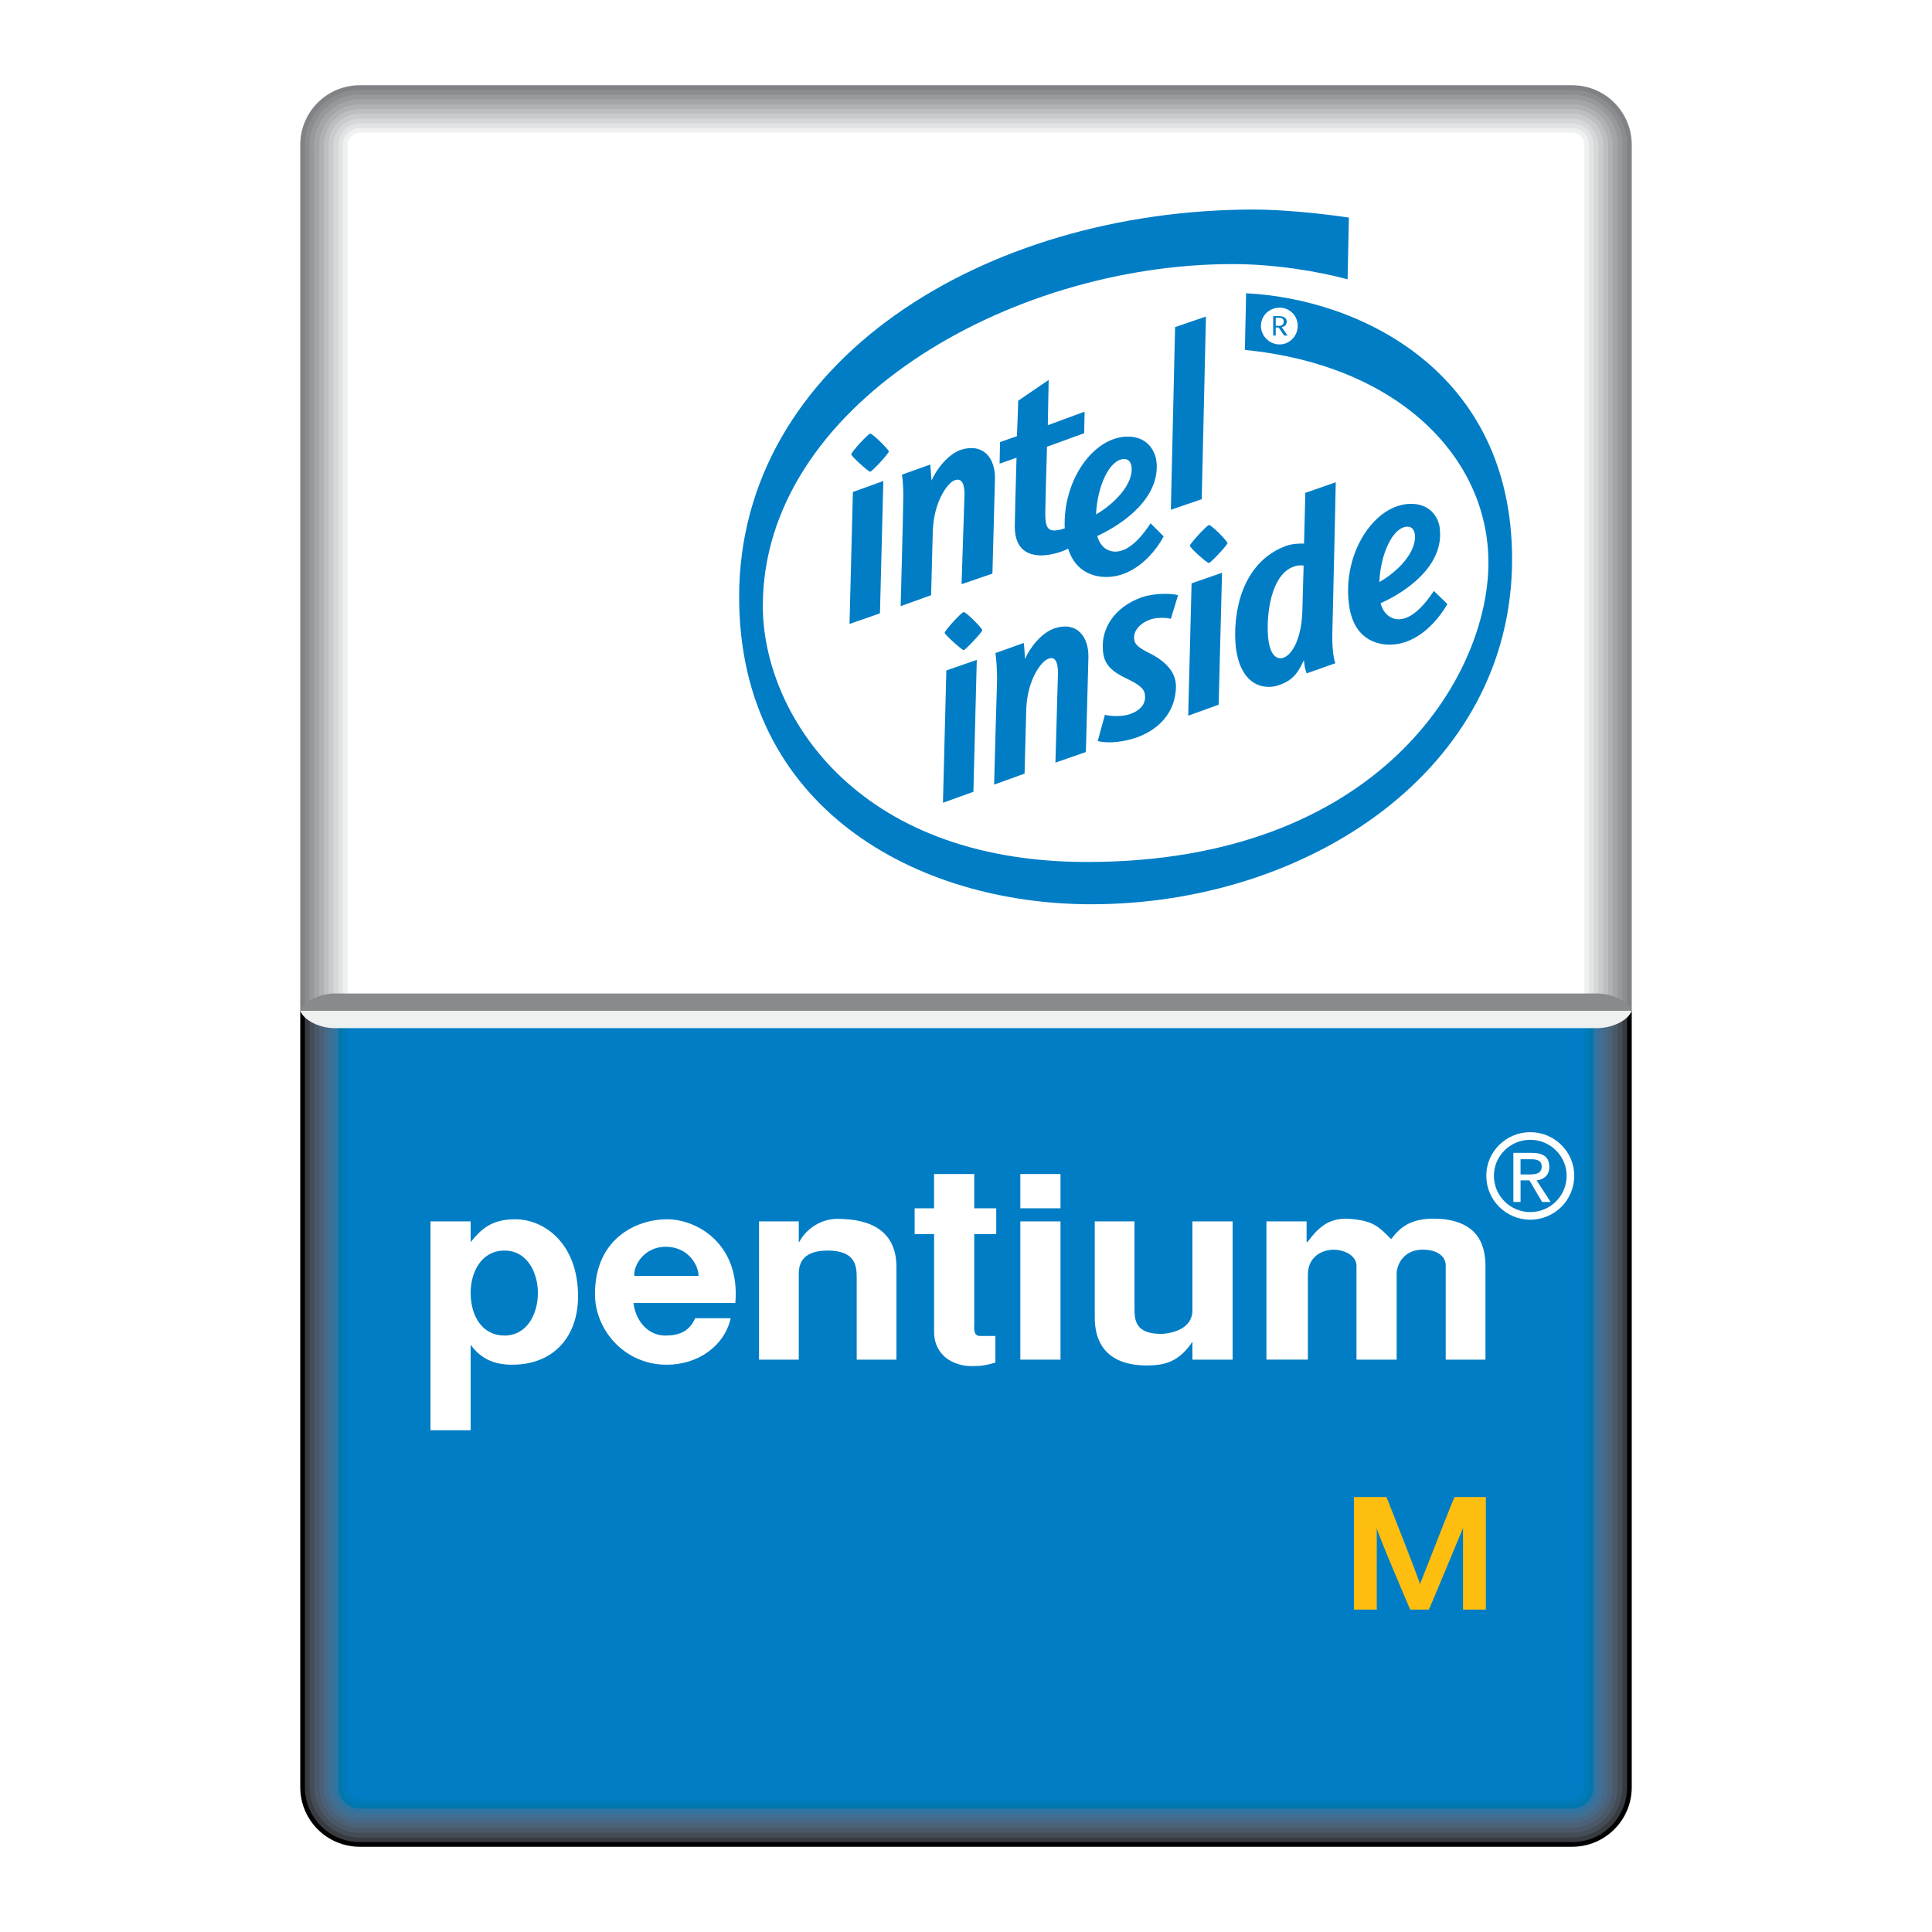<?xml version="1.0" encoding="utf-8"?>
<!-- Generator: Adobe Illustrator 13.0.0, SVG Export Plug-In . SVG Version: 6.00 Build 14948)  -->
<!DOCTYPE svg PUBLIC "-//W3C//DTD SVG 1.0//EN" "http://www.w3.org/TR/2001/REC-SVG-20010904/DTD/svg10.dtd">
<svg version="1.0" id="Layer_1" xmlns="http://www.w3.org/2000/svg" xmlns:xlink="http://www.w3.org/1999/xlink" x="0px" y="0px"
	 width="192.756px" height="192.756px" viewBox="0 0 192.756 192.756" enable-background="new 0 0 192.756 192.756"
	 xml:space="preserve">
<g>
	<polygon fill-rule="evenodd" clip-rule="evenodd" fill="#FFFFFF" points="0,0 192.756,0 192.756,192.756 0,192.756 0,0 	"/>
	<path fill-rule="evenodd" clip-rule="evenodd" fill="#808285" d="M29.956,100.85H162.8V14.452c0-3.291-2.657-5.948-5.948-5.948
		H35.904c-3.291,0-5.948,2.658-5.948,5.948V100.85L29.956,100.85z"/>
	<path fill-rule="evenodd" clip-rule="evenodd" fill="#8B8D90" d="M30.42,100.85h131.916V14.452c0-3.037-2.446-5.484-5.484-5.484
		H35.904c-3.037,0-5.484,2.447-5.484,5.484V100.85L30.42,100.85z"/>
	<path fill-rule="evenodd" clip-rule="evenodd" fill="#979A9C" d="M30.884,100.85h130.988V14.452c0-2.742-2.278-5.02-5.021-5.02
		H35.904c-2.784,0-5.02,2.278-5.02,5.02V100.85L30.884,100.85z"/>
	<path fill-rule="evenodd" clip-rule="evenodd" fill="#A3A5A8" d="M31.348,100.85h130.061V14.452c0-2.489-2.067-4.556-4.557-4.556
		H35.904c-2.489,0-4.556,2.067-4.556,4.556V100.85L31.348,100.85z"/>
	<path fill-rule="evenodd" clip-rule="evenodd" fill="#AFB1B4" d="M31.854,100.85h129.048V14.452c0-2.236-1.814-4.05-4.051-4.05
		H35.904c-2.236,0-4.05,1.814-4.05,4.05V100.85L31.854,100.85z"/>
	<path fill-rule="evenodd" clip-rule="evenodd" fill="#BCBEC0" d="M32.318,100.85h128.12V14.452c0-1.983-1.603-3.586-3.586-3.586
		H35.904c-1.983,0-3.586,1.603-3.586,3.586V100.85L32.318,100.85z"/>
	<path fill-rule="evenodd" clip-rule="evenodd" fill="#C9CBCC" d="M32.782,100.85h127.191V14.452c0-1.729-1.392-3.122-3.122-3.122
		H35.904c-1.729,0-3.122,1.393-3.122,3.122V100.85L32.782,100.85z"/>
	<path fill-rule="evenodd" clip-rule="evenodd" fill="#D5D7D8" d="M33.246,100.85h126.222V14.452c0-1.435-1.182-2.616-2.616-2.616
		H35.904c-1.434,0-2.658,1.181-2.658,2.616V100.85L33.246,100.85z"/>
	<path fill-rule="evenodd" clip-rule="evenodd" fill="#E2E3E4" d="M33.752,100.85h125.251V14.452c0-1.181-0.971-2.151-2.152-2.151
		H35.904c-1.181,0-2.151,0.97-2.151,2.151V100.85L33.752,100.85z"/>
	<path fill-rule="evenodd" clip-rule="evenodd" fill="#EFF0F0" d="M34.216,100.85h124.323V14.452c0-0.928-0.759-1.688-1.688-1.688
		H35.904c-0.928,0-1.688,0.759-1.688,1.688V100.85L34.216,100.85z"/>
	<path fill-rule="evenodd" clip-rule="evenodd" fill="#FFFFFF" d="M34.681,100.85h123.395V14.452c0-0.675-0.548-1.224-1.224-1.224
		H35.904c-0.675,0-1.223,0.549-1.223,1.224V100.85L34.681,100.85z"/>
	<path fill-rule="evenodd" clip-rule="evenodd" d="M29.956,178.304c0,3.29,2.658,5.948,5.948,5.948h120.948
		c3.291,0,5.948-2.658,5.948-5.948V100.85H29.956V178.304L29.956,178.304z"/>
	<path fill-rule="evenodd" clip-rule="evenodd" fill="#383B40" d="M30.42,178.304c0,3.037,2.447,5.484,5.484,5.484h120.948
		c3.038,0,5.484-2.447,5.484-5.484V100.85H30.42V178.304L30.42,178.304z"/>
	<path fill-rule="evenodd" clip-rule="evenodd" fill="#444C56" d="M30.884,178.304c0,2.742,2.236,5.021,5.02,5.021h120.948
		c2.742,0,5.021-2.278,5.021-5.021V100.85H30.884V178.304L30.884,178.304z"/>
	<path fill-rule="evenodd" clip-rule="evenodd" fill="#4A5869" d="M31.348,178.304c0,2.489,2.067,4.556,4.556,4.556h120.948
		c2.489,0,4.557-2.066,4.557-4.556V100.85H31.348V178.304L31.348,178.304z"/>
	<path fill-rule="evenodd" clip-rule="evenodd" fill="#4B6178" d="M31.854,178.304c0,2.235,1.814,4.05,4.05,4.05h120.948
		c2.236,0,4.051-1.814,4.051-4.05V100.85H31.854V178.304L31.854,178.304z"/>
	<path fill-rule="evenodd" clip-rule="evenodd" fill="#476886" d="M32.318,178.304c0,1.982,1.603,3.586,3.586,3.586h120.948
		c1.983,0,3.586-1.604,3.586-3.586V100.85H32.318V178.304L32.318,178.304z"/>
	<path fill-rule="evenodd" clip-rule="evenodd" fill="#406F94" d="M32.782,178.304c0,1.729,1.392,3.122,3.122,3.122h120.948
		c1.73,0,3.122-1.393,3.122-3.122V100.85H32.782V178.304L32.782,178.304z"/>
	<path fill-rule="evenodd" clip-rule="evenodd" fill="#3174A2" d="M33.246,178.304c0,1.435,1.224,2.615,2.658,2.615h120.948
		c1.435,0,2.616-1.181,2.616-2.615V100.85H33.246V178.304L33.246,178.304z"/>
	<path fill-rule="evenodd" clip-rule="evenodd" fill="#0277AD" d="M33.752,178.304c0,1.182,0.97,2.151,2.151,2.151h120.948
		c1.182,0,2.152-0.97,2.152-2.151V100.85H33.752V178.304L33.752,178.304z"/>
	<path fill-rule="evenodd" clip-rule="evenodd" fill="#007AB9" d="M34.216,178.304c0,0.928,0.759,1.688,1.688,1.688h120.948
		c0.929,0,1.688-0.76,1.688-1.688V100.85H34.216V178.304L34.216,178.304z"/>
	<path fill-rule="evenodd" clip-rule="evenodd" fill="#007DC5" d="M34.681,178.304c0,0.675,0.548,1.224,1.223,1.224h120.948
		c0.676,0,1.224-0.549,1.224-1.224V100.85H34.681V178.304L34.681,178.304z"/>
	<path fill-rule="evenodd" clip-rule="evenodd" fill="#EFF0F0" d="M29.956,100.85H162.8c-0.379,0.971-1.94,1.729-3.459,1.729H33.415
		C31.896,102.579,30.335,101.82,29.956,100.85L29.956,100.85z"/>
	<path fill-rule="evenodd" clip-rule="evenodd" fill="#888A8C" d="M29.956,100.85c0.38-0.928,1.941-1.729,3.459-1.729h125.926
		c1.519,0,3.08,0.802,3.459,1.729H29.956L29.956,100.85z"/>
	<path fill-rule="evenodd" clip-rule="evenodd" fill="#007DC5" d="M113.906,59.592c1.393-0.464,3.079-0.38,3.628-0.211l-0.717,2.362
		c-0.38-0.127-1.435-0.169-2.109,0.084c-1.013,0.38-1.562,1.097-1.562,1.772c0,0.717,0.465,1.013,1.52,1.561
		c2.193,1.097,2.699,2.362,2.657,3.459c-0.126,3.08-2.446,4.472-4.092,5.021c-1.729,0.548-3.08,0.464-3.712,0.295l0.717-2.616
		c0.506,0.126,1.603,0.211,2.404-0.042c0.549-0.169,1.604-0.633,1.604-1.73c0-0.759-0.38-1.139-1.856-1.856
		c-1.982-0.928-2.404-1.814-2.362-3.417C110.067,62.797,110.995,60.646,113.906,59.592L113.906,59.592z"/>
	<polygon fill-rule="evenodd" clip-rule="evenodd" fill="#007DC5" points="97.116,78.997 94.079,80.094 94.417,66.89 97.454,65.835 
		97.116,78.997 	"/>
	<path fill-rule="evenodd" clip-rule="evenodd" fill="#007DC5" d="M96.146,61.068c0.211-0.042,1.856,1.603,1.856,1.814
		c0,0.169-1.645,1.941-1.856,1.983c-0.169,0-1.856-1.519-1.898-1.729C94.248,62.924,95.935,61.068,96.146,61.068L96.146,61.068z"/>
	<polygon fill-rule="evenodd" clip-rule="evenodd" fill="#007DC5" points="119.896,49.804 116.817,50.859 117.239,32.634 
		120.318,31.58 119.896,49.804 	"/>
	<path fill-rule="evenodd" clip-rule="evenodd" fill="#007DC5" d="M130.232,49.171l-0.127,5.062c-0.506,0-1.097,0-1.729,0.211
		c-3.586,1.266-5.146,4.936-5.146,8.901c0.042,4.683,2.489,5.568,4.219,5.062c1.308-0.421,1.94-1.012,2.615-2.489h0.042
		c0.042,0.548,0.085,0.759,0.254,1.266l2.868-1.013c-0.253-0.632-0.337-2.109-0.295-3.206c0.042-1.223,0.337-14.849,0.337-14.849
		L130.232,49.171L130.232,49.171z M128.039,65.624c-0.633,0.211-1.562-0.169-1.562-2.995c0-2.109,0.549-5.442,2.658-6.117
		c0.337-0.126,0.717-0.126,0.928-0.084l-0.126,4.429C129.895,63.557,128.967,65.329,128.039,65.624L128.039,65.624z"/>
	<polygon fill-rule="evenodd" clip-rule="evenodd" fill="#007DC5" points="87.793,61.194 84.756,62.25 85.093,49.087 88.13,47.99 
		87.793,61.194 	"/>
	<path fill-rule="evenodd" clip-rule="evenodd" fill="#007DC5" d="M86.823,43.266c0.211-0.042,1.856,1.603,1.856,1.771
		c0,0.211-1.646,1.983-1.856,2.025c-0.211,0-1.898-1.561-1.898-1.729C84.924,45.122,86.612,43.266,86.823,43.266L86.823,43.266z"/>
	<polygon fill-rule="evenodd" clip-rule="evenodd" fill="#007DC5" points="121.584,70.307 118.547,71.403 118.884,58.199 
		121.922,57.145 121.584,70.307 	"/>
	<path fill-rule="evenodd" clip-rule="evenodd" fill="#007DC5" d="M120.614,52.378c0.211-0.042,1.855,1.603,1.855,1.813
		c0,0.169-1.645,1.941-1.855,1.983c-0.211,0-1.898-1.519-1.898-1.729S120.403,52.42,120.614,52.378L120.614,52.378z"/>
	<path fill-rule="evenodd" clip-rule="evenodd" fill="#007DC5" d="M150.861,55.794c0,21.051-20.418,34.424-41.976,34.424
		c-17.507,0-35.141-9.661-35.141-30.669c0-23.414,24.341-38.643,51.383-38.643c2.784,0,6.623,0.38,9.45,0.801l-0.127,6.159
		c-2.953-0.801-7.299-1.519-11.475-1.519c-22.443,0-46.869,14.217-46.869,34.129C76.107,70.855,85.051,86,108.464,86
		c28.94,0,40.035-18.351,40.035-29.868c0-10.504-8.985-19.701-24.3-21.22l0.127-5.653C135.506,29.808,150.861,36.938,150.861,55.794
		L150.861,55.794z M127.659,30.694c-1.013,0-1.856,0.802-1.856,1.814c0,1.013,0.844,1.856,1.856,1.856s1.813-0.844,1.813-1.856
		C129.473,31.496,128.672,30.694,127.659,30.694L127.659,30.694z"/>
	<path fill-rule="evenodd" clip-rule="evenodd" fill="#007DC5" d="M127.87,32.634c0.253-0.042,0.506-0.168,0.506-0.548
		c0-0.422-0.38-0.548-0.802-0.548h-0.548v1.94h0.253v-0.801h0.295l0.549,0.801h0.338L127.87,32.634L127.87,32.634z M127.279,32.508
		v-0.802h0.295c0.38,0,0.507,0.127,0.507,0.38s-0.169,0.422-0.422,0.422H127.279L127.279,32.508z"/>
	<path fill-rule="evenodd" clip-rule="evenodd" fill="#007DC5" d="M114.792,52.208c-0.591,0.929-1.982,2.827-3.501,2.827
		c-0.886,0-1.561-0.591-1.814-1.561c2.658-1.224,6.286-3.839,5.906-7.425c-0.084-0.76-0.675-2.489-2.869-2.489
		c-3.374,0-6.496,4.303-6.285,9.154c-0.295,0.084-0.549,0.169-0.675,0.169c-1.182,0.253-1.266-0.591-1.266-1.729
		c0-0.506,0.084-3.543,0.169-6.581l3.712-1.35l0.042-2.151l-3.67,1.35c0.042-2.489,0.084-4.514,0.084-4.514l-3.037,2.067
		c0,0-0.042,1.519-0.127,3.543l-1.688,0.59l-0.042,2.152l1.688-0.591c-0.084,2.953-0.169,6.033-0.169,6.539
		c-0.084,2.025,0.718,3.164,2.574,3.207c0.928,0,2.024-0.295,2.742-0.675c0.759,2.447,2.741,2.826,3.796,2.826
		c2.953,0,4.979-2.615,5.737-4.05L114.792,52.208L114.792,52.208z M112.177,45.796c0.506,0,0.675,0.464,0.717,0.759
		c0.211,1.772-1.771,3.755-3.543,4.767C109.477,48.497,110.7,45.796,112.177,45.796L112.177,45.796z"/>
	<path fill-rule="evenodd" clip-rule="evenodd" fill="#007DC5" d="M143.057,58.958c-0.59,0.886-1.982,2.827-3.501,2.827
		c-0.886,0-1.561-0.633-1.814-1.603c2.658-1.181,6.328-3.797,5.906-7.425c-0.042-0.759-0.675-2.489-2.868-2.489
		c-3.586,0-6.834,4.809-6.201,9.956c0.421,3.586,2.826,4.092,4.05,4.092c2.953,0,4.978-2.658,5.779-4.05L143.057,58.958
		L143.057,58.958z M140.441,52.546c0.506,0,0.675,0.464,0.717,0.759c0.212,1.771-1.729,3.754-3.543,4.767
		C137.741,55.246,138.965,52.546,140.441,52.546L140.441,52.546z"/>
	<path fill-rule="evenodd" clip-rule="evenodd" fill="#007DC5" d="M105.258,62.671c-1.308,0.422-2.488,1.898-2.995,3.08
		c-0.042-0.548-0.042-1.097-0.126-1.603L99.31,65.16c0.085,0.422,0.169,1.646,0.169,2.615c-0.042,1.013-0.295,10.505-0.295,10.505
		l3.037-1.097l0.169-6.455c0.126-3.037,1.561-4.767,2.151-4.978c0.633-0.295,1.013,0.126,1.013,1.392
		c-0.043,1.266-0.254,8.944-0.254,8.944l3.038-1.055l0.253-9.45C108.633,63.473,107.409,61.996,105.258,62.671L105.258,62.671z"/>
	<path fill-rule="evenodd" clip-rule="evenodd" fill="#007DC5" d="M95.893,44.868c-1.266,0.422-2.447,1.898-2.953,3.08
		c-0.042-0.548-0.084-1.097-0.127-1.603l-2.826,1.013c0.084,0.422,0.168,1.646,0.126,2.658c0,0.97-0.253,10.462-0.253,10.462
		l3.037-1.097l0.169-6.455c0.126-3.037,1.561-4.767,2.109-4.978c0.675-0.295,1.055,0.127,1.055,1.392
		c-0.042,1.266-0.295,8.944-0.295,8.944l3.08-1.055l0.253-9.45C99.31,45.67,98.086,44.193,95.893,44.868L95.893,44.868z"/>
	<path fill-rule="evenodd" clip-rule="evenodd" fill="#FFFFFF" d="M148.288,117.303c0,2.446,1.982,4.387,4.388,4.387
		c2.404,0,4.387-1.94,4.387-4.387c0-2.405-1.982-4.346-4.387-4.346C150.271,112.957,148.288,114.897,148.288,117.303
		L148.288,117.303z M149.047,117.303c0-1.983,1.646-3.586,3.629-3.586s3.628,1.603,3.628,3.586c0,2.024-1.646,3.627-3.628,3.627
		S149.047,119.327,149.047,117.303L149.047,117.303z"/>
	<path fill-rule="evenodd" clip-rule="evenodd" fill="#FFFFFF" d="M151.705,117.767h0.886l1.266,2.151h0.844l-1.392-2.151
		c0.717-0.085,1.266-0.507,1.266-1.351c0-0.97-0.591-1.392-1.729-1.392h-1.856v4.894h0.717V117.767L151.705,117.767z
		 M151.705,117.176v-1.519h1.013c0.549,0,1.097,0.084,1.097,0.717c0,0.717-0.591,0.802-1.224,0.802H151.705L151.705,117.176z"/>
	<path fill-rule="evenodd" clip-rule="evenodd" fill="#FFFFFF" d="M126.352,135.653v-13.795h4.008v2.067h0.084
		c1.224-1.646,2.32-2.573,4.641-2.278c1.982,0.211,2.531,0.802,3.712,1.982c0.929-1.224,2.109-2.32,5.358-1.982
		c3.079,0.422,3.965,2.235,4.05,4.43v9.576h-3.966v-9.492c-0.084-1.012-1.097-1.434-2.067-1.477
		c-2.151-0.126-2.868,1.562-2.826,2.489v8.479h-4.008v-9.365c0-0.886-0.97-1.561-2.235-1.604c-1.393,0-2.616,0.844-2.616,2.489
		v8.479H126.352L126.352,135.653z"/>
	<path fill-rule="evenodd" clip-rule="evenodd" fill="#FFFFFF" d="M75.728,121.858h3.965v2.067h0.042
		c0.76-1.435,2.278-2.32,3.797-2.32c3.543,0,5.906,1.35,5.906,4.81v9.238h-3.965v-8.227c0-1.181-0.168-2.657-2.911-2.657
		c-2.405,0-2.869,1.223-2.869,2.32v8.563h-3.965V121.858L75.728,121.858z"/>
	<path fill-rule="evenodd" clip-rule="evenodd" fill="#FFFFFF" d="M122.977,135.653h-4.008v-1.729h-0.042
		c-1.14,1.688-2.405,2.193-3.755,2.278c-2.193,0.168-5.948-0.211-5.948-4.768v-9.576h3.966v8.521c0,1.224-0.043,2.784,2.868,2.7
		c2.404-0.253,2.911-1.477,2.911-2.32v-8.901h4.008V135.653L122.977,135.653z"/>
	<path fill-rule="evenodd" clip-rule="evenodd" fill="#FFFFFF" d="M93.193,120.551v-3.417h4.008v3.417h2.194v2.573h-2.194v8.901
		c0,0.464-0.126,1.266,0.59,1.266h1.519v2.657c-0.59,0.169-1.224,0.338-1.898,0.338c-0.633,0.042-1.266,0-1.856-0.211
		c-1.181-0.337-2.362-1.393-2.362-3.164v-9.787h-1.94v-2.573H93.193L93.193,120.551z"/>
	<polygon fill-rule="evenodd" clip-rule="evenodd" fill="#FFFFFF" points="101.799,121.858 101.799,135.653 105.807,135.653 
		105.807,121.858 101.799,121.858 	"/>
	<polygon fill-rule="evenodd" clip-rule="evenodd" fill="#FFFFFF" points="101.799,117.134 101.799,120.551 105.807,120.551 
		105.807,117.134 101.799,117.134 	"/>
	<path fill-rule="evenodd" clip-rule="evenodd" fill="#FFFFFF" d="M46.957,121.858v2.067c0.971-1.182,1.983-2.278,4.43-2.278
		c2.995,0,6.286,2.489,6.286,7.678c0,4.05-2.447,6.834-6.581,6.834c-2.067,0-3.248-0.801-4.134-1.982v8.521h-4.007v-20.84H46.957
		L46.957,121.858z M46.957,128.988c0,2.404,1.224,4.261,3.375,4.261c2.194,0,3.333-2.067,3.333-4.261
		c0-1.941-1.013-4.219-3.333-4.219C48.054,124.77,46.957,126.879,46.957,128.988L46.957,128.988z"/>
	<path fill-rule="evenodd" clip-rule="evenodd" fill="#FFFFFF" d="M73.365,130H63.198c0.253,1.94,1.561,3.249,3.164,3.249
		c1.35,0,2.405-0.38,2.995-1.73h3.544c-0.633,2.827-3.333,4.641-6.37,4.641c-4.303,0-7.172-3.543-7.172-7.045
		c0-5.484,4.05-7.467,7.214-7.467C69.484,121.647,73.872,124.052,73.365,130L73.365,130z M66.405,124.39
		c-2.067,0-3.207,1.771-3.122,2.911h6.413C69.695,126.288,68.725,124.39,66.405,124.39L66.405,124.39z"/>
	<path fill-rule="evenodd" clip-rule="evenodd" fill="#FEBE10" d="M141.665,158.054c0-0.295-3.333-8.689-3.333-8.689h-3.248v11.222
		h2.277c0,0,0-8.101,0-8.143c0,0.38,3.333,8.143,3.333,8.143h1.856c0.084-0.085,3.417-8.143,3.417-8.143v8.143h2.278v-11.222h-3.122
		C145.04,149.406,141.707,158.012,141.665,158.054L141.665,158.054z"/>
</g>
</svg>
